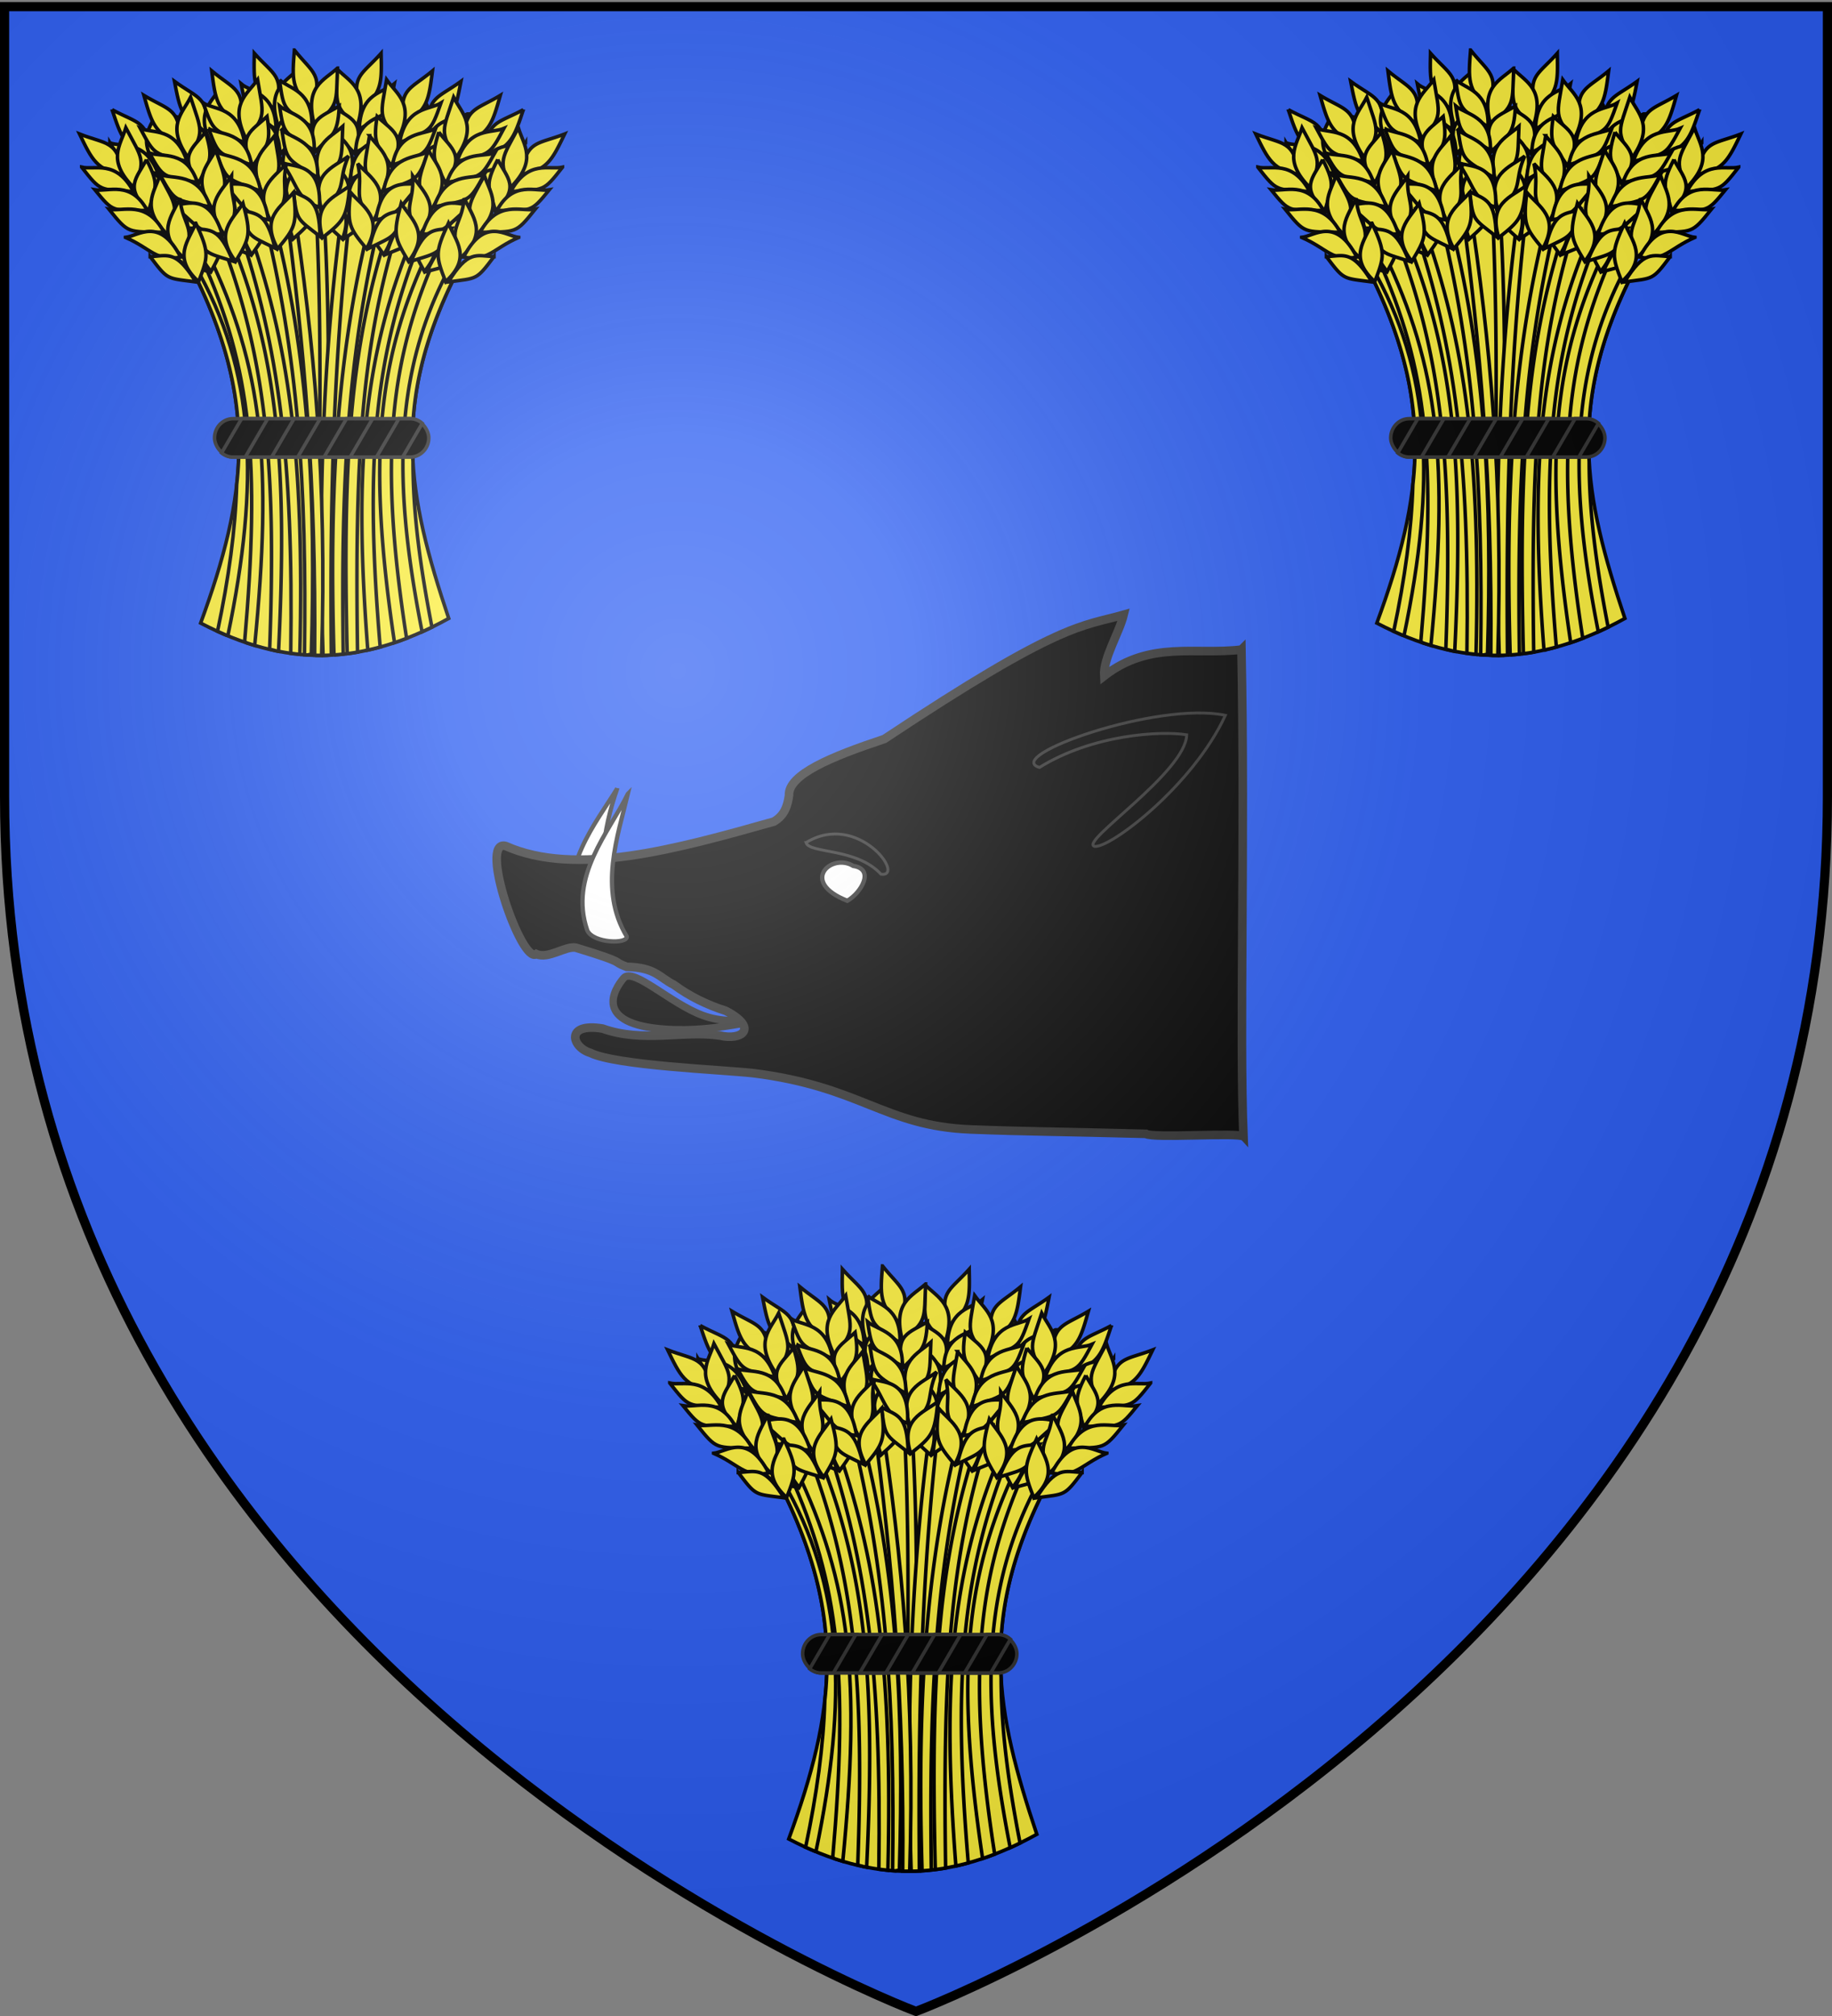 <svg xmlns="http://www.w3.org/2000/svg" xmlns:xlink="http://www.w3.org/1999/xlink" width="600" height="660" version="1.0"><rect width="100%" height="100%" fill="#808080" stroke="none"/><desc>Flag of Canton of Valais (Wallis)</desc><defs><radialGradient xlink:href="#a" id="c" cx="221.445" cy="226.331" r="300" fx="221.445" fy="226.331" gradientTransform="matrix(1.353 0 0 1.349 -77.63 -85.747)" gradientUnits="userSpaceOnUse"/><linearGradient id="a"><stop offset="0" style="stop-color:white;stop-opacity:.314"/><stop offset=".19" style="stop-color:white;stop-opacity:.251"/><stop offset=".6" style="stop-color:#6b6b6b;stop-opacity:.125"/><stop offset="1" style="stop-color:black;stop-opacity:.125"/></linearGradient></defs><g style="display:inline"><path d="M300 658.5s298.5-112.32 298.5-397.772V2.176H1.5v258.552C1.5 546.18 300 658.5 300 658.5" style="fill:#2b5df2;fill-opacity:1;fill-rule:evenodd;stroke:none;stroke-width:1px;stroke-linecap:butt;stroke-linejoin:miter;stroke-opacity:1"/></g><g style="display:inline"><path d="M-411.597 325.78c-11.448 1.634-22.387 5.394-34.854 4.519-16.916-1.187-11.992-9.277-9.682-11.941 2.202-2.538 10.885 5.95 18.396 8.714 8.714 3.206 17.428-.857 26.14-1.291z" style="fill:#000;fill-opacity:1;fill-rule:evenodd;stroke:#313131;stroke-width:1.723;stroke-linecap:butt;stroke-linejoin:miter;stroke-miterlimit:4;stroke-dasharray:none;stroke-opacity:1;display:inline" transform="matrix(1.405 0 0 1.405 845.16 -127.116)"/><path d="M-457.652 274.182c-3.293 9.448-5.211 21.122-1.23 33.318.129 1.849-7.996.816-9.008-2.357-3.03-12.988 4.995-22.503 10.238-30.961z" style="color:#000;fill:#fff;fill-opacity:1;fill-rule:evenodd;stroke:#313131;stroke-width:1;stroke-linecap:butt;stroke-linejoin:miter;marker:none;marker-start:none;marker-mid:none;marker-end:none;stroke-miterlimit:4;stroke-dasharray:none;stroke-dashoffset:0;stroke-opacity:1;visibility:visible;display:inline;overflow:visible" transform="matrix(1.405 0 0 1.405 845.16 -127.116)"/><path d="M-312.15 241.84c-10.659 1.31-21.31-2.172-31.994 6.128-.25-4.142 3.513-10.033 4.542-14.254-9.769 2.777-14.538 1.543-55.796 28.955-12.333 4.092-22.493 8.287-22.22 13.158-.351 2.384-1.007 4.634-3.551 6.095-22.835 6.441-46.188 12.92-62.507 5.676-6.445-1.712 3.775 27.705 7.153 25.18 2.8 1.252 6.805-1.938 9.202-1.487 12.597 3.854 7.91 2.977 11.84 4.47 6.774.113 7.754 2.597 10.987 4.153 3.739 2.76 7.818 4.724 12.141 6.097 7.668 3.978 3.84 7.038-1.431 5.744-8.544-1.218-17.885 1.746-27.301-1.614-8.85-1.438-7.142 4.386-2.854 5.66 5.903 2.947 30.642 3.931 37.83 4.716 25.356 3.128 30.675 12.349 50.857 13.132 13.41.52 19.214.461 40.834 1.023 1.485 1.09 21.738-.384 22.737.623-.963-24.222.409-68.061-.468-113.455z" style="color:#000;fill:#000;fill-opacity:1;fill-rule:evenodd;stroke:#313131;stroke-width:2;stroke-linecap:butt;stroke-linejoin:miter;marker:none;marker-start:none;marker-mid:none;marker-end:none;stroke-miterlimit:4;stroke-dasharray:none;stroke-dashoffset:0;stroke-opacity:1;visibility:visible;display:inline;overflow:visible" transform="matrix(1.405 0 0 1.405 845.16 -127.116)"/><path d="M-455.185 275.462c-2.309 9.736-6.878 22.241-.26 33.214.317 1.826-7.871 1.63-9.202-1.423-4.344-12.61 5.112-22.84 9.462-31.79z" style="color:#000;fill:#fff;fill-opacity:1;fill-rule:evenodd;stroke:#313131;stroke-width:1;stroke-linecap:butt;stroke-linejoin:miter;marker:none;marker-start:none;marker-mid:none;marker-end:none;stroke-miterlimit:4;stroke-dasharray:none;stroke-dashoffset:0;stroke-opacity:1;visibility:visible;display:inline;overflow:visible" transform="matrix(1.405 0 0 1.405 845.16 -127.116)"/><path d="M-413.655 286.818c12.103-7.434 23.368 8.131 17.484 7.36-5.72-6.205-16.625-4.744-17.485-7.36z" style="color:#000;fill:#000;fill-opacity:1;fill-rule:evenodd;stroke:#313131;stroke-width:.674;stroke-linecap:butt;stroke-linejoin:miter;marker:none;marker-start:none;marker-mid:none;marker-end:none;stroke-miterlimit:4;stroke-dasharray:none;stroke-dashoffset:0;stroke-opacity:1;visibility:visible;display:inline;overflow:visible" transform="matrix(1.405 0 0 1.405 845.16 -127.116)"/><path d="M-404.031 300.368c3.104-1.74 6.602-7.35 1.374-8.13-5.05-3.085-12.636 3.707-1.374 8.13z" style="color:#000;fill:#fff;fill-opacity:1;fill-rule:evenodd;stroke:#313131;stroke-width:1.014;stroke-linecap:butt;stroke-linejoin:miter;marker:none;marker-start:none;marker-mid:none;marker-end:none;stroke-miterlimit:4;stroke-dasharray:none;stroke-dashoffset:0;stroke-opacity:1;visibility:visible;display:inline;overflow:visible" transform="matrix(1.405 0 0 1.405 845.16 -127.116)"/><path d="M-359.235 269.297c-8.663-2.609 27.518-15.49 43.335-12.142-7.598 16.478-26.996 31.079-30.495 30.533-3.689-.968 21.278-17.235 21.48-25.997-6.04-.974-21.944-.081-34.32 7.606z" style="color:#000;fill:#000;fill-opacity:1;fill-rule:evenodd;stroke:#313131;stroke-width:.674;stroke-linecap:butt;stroke-linejoin:miter;marker:none;marker-start:none;marker-mid:none;marker-end:none;stroke-miterlimit:4;stroke-dasharray:none;stroke-dashoffset:0;stroke-opacity:1;visibility:visible;display:inline;overflow:visible" transform="matrix(1.405 0 0 1.405 845.16 -127.116)"/></g><g id="b" style="fill:#fcef3c;stroke:#000;stroke-width:3"><path stroke-width="1.155" d="M65.712 203.991c15.25-41.496 19.17-72.685-3.051-116.311 36.46-35.715 63.384-24.224 87.734 0-22.93 44.1-16.765 75.015-3.433 114.785-28.632 15.796-53.634 15.923-81.25 1.526z"/><path stroke-width="1.155" d="M105.62 65.024a41 41 0 0 0-2.275.145c2.752 49.983.784 99.67.518 149.383q1.521.022 3.045-.024c-.365-49.99 2.34-98.478-1.132-149.504-.052.002-.104-.001-.156 0z"/><path stroke-width="1.155" d="M112.564 65.385c-6.289 45.683-8.52 91.77-6.751 149.167a70 70 0 0 0 2.695-.084c-.58-56.662 1.214-102.765 6.595-148.65-.84-.168-1.69-.316-2.54-.433zM124.815 17.457c-6.49 7.296-10.053 7.313-6.761 18.341 7.17-5.054 6.969-9.109 6.761-18.34z"/><path stroke-width="1.155" d="M110.392 22.569c4.273 4.384 10.492 6.561 6.59 18.709-7.775-6.512-6.77-7.212-6.59-18.71z"/><path stroke-width="1.155" d="M109.125 34.914c5.636 3.943 10.788 4.686 6.973 15.292-4.95-5.784-7.072-5.228-6.973-15.292z"/><path stroke-width="1.155" d="M107.608 41.515c4.278 4.298 10.499 6.437 6.612 18.328-7.783-6.385-6.778-7.07-6.612-18.328z"/><path stroke-width="1.155" d="M105.158 51.12c4.993 4.209 12.209 6.347 7.84 17.824-8.63-7.05-4.388-8.84-7.84-17.824z"/><path stroke-width="1.155" d="M104.232 60.803c4.697 4.063 12.051 6.342 7.92 17.446-6.658-5.942-7.515-6.875-7.92-17.446zM129.144 27.443c-3.374 2.884-11.172 2.796-11.46 14.83 9.598-5.733 9.493-4.684 11.46-14.83z"/><path stroke-width="1.155" d="M128.662 36.012c-3.592 2.682-11.948 2.54-12.167 13.835 10.24-5.31 10.137-4.326 12.167-13.835z"/><path stroke-width="1.155" d="M127.462 43.777c-3.72 2.902-12.357 2.771-12.612 14.955 10.598-5.753 10.489-4.692 12.612-14.955z"/><path stroke-width="1.155" d="M126.863 54.44c-3.933 1.54-13.096-1.13-13.13 13.972 7.847-2.273 7.287-6.842 13.13-13.971z"/><path stroke-width="1.155" d="M122.52 63.74c-5.461 2.41-8.546 2.033-9.515 14.175 7.92-5.516 7.827-4.52 9.514-14.174zM128.558 70.753c-13.676 39.904-16.45 77.466-14.839 143.246 1.12-.141 2.246-.3 3.37-.494-.942-65.247 1.424-101.412 13.972-141.356a63 63 0 0 0-2.503-1.396zM150.97 26.632c-7.891 5.752-11.376 5.012-10.5 16.488 8.08-3.417 8.744-7.422 10.5-16.488z"/><path stroke-width="1.155" d="M135.791 28.566c3.246 5.191 8.86 8.638 2.469 19.681-6.216-8.013-5.085-8.484-2.469-19.681z"/><path stroke-width="1.155" d="M131.933 40.361c4.67 5.05 9.548 6.869 3.568 16.424-3.61-6.704-5.802-6.61-3.568-16.424z"/><path stroke-width="1.155" d="M129.05 46.49c3.268 5.108 8.892 8.519 2.57 19.313-6.25-7.891-5.123-8.347-2.57-19.313z"/><path stroke-width="1.155" d="M124.617 55.355c3.985 5.173 10.583 8.794 3.877 19.082-6.936-8.721-2.412-9.57-3.877-19.082z"/><path stroke-width="1.155" d="M121.656 64.621c3.728 4.968 10.43 8.756 4.036 18.73-5.245-7.22-5.884-8.313-4.036-18.73zM153.08 37.309c-3.908 2.102-11.51.36-14.346 12.059 10.596-3.564 10.272-2.562 14.347-12.059z"/><path stroke-width="1.155" d="M150.792 45.58c-4.08 1.859-12.216-.052-14.827 10.937 11.134-3.014 10.824-2.075 14.827-10.936z"/><path stroke-width="1.155" d="M147.97 52.914c-4.251 2.046-12.663.085-15.499 11.938 11.578-3.373 11.246-2.36 15.5-11.938z"/><path stroke-width="1.155" d="M145.121 63.207c-4.17.67-12.557-3.883-15.795 10.867 8.15-.556 8.572-5.14 15.795-10.867z"/><path stroke-width="1.155" d="M138.903 71.374c-5.848 1.196-8.782.172-12.307 11.832 8.911-3.71 8.608-2.755 12.307-11.832zM141.579 79.634c-17.84 36.412-21.544 69.463-12.372 130.766a94 94 0 0 0 3.96-1.432c-9.133-58.507-5.748-91.478 10.626-127.456a110 110 0 0 0-2.214-1.878zM171.406 35.9c-8.571 4.68-11.93 3.495-12.549 14.987 8.455-2.34 9.632-6.226 12.549-14.988z"/><path stroke-width="1.155" d="M156.103 35.85c2.546 5.568 7.666 9.713-.102 19.835-5.125-8.752-3.943-9.072.102-19.836z"/><path stroke-width="1.155" d="M150.75 47.046c3.976 5.611 8.576 8.047 1.41 16.747-2.712-7.115-4.897-7.306-1.41-16.747z"/><path stroke-width="1.155" d="M147.096 52.749c2.579 5.489 7.714 9.6.046 19.484-5.174-8.635-3.998-8.941-.046-19.484z"/><path stroke-width="1.155" d="M141.552 60.965c3.281 5.646 9.354 10.091 1.372 19.424-5.748-9.547-1.151-9.803-1.372-19.424z"/><path stroke-width="1.155" d="M137.415 69.77c3.053 5.408 9.208 10.033 1.575 19.094-4.265-7.839-4.757-9.005-1.575-19.094zM172.114 46.76c-4.147 1.577-11.46-1.134-15.788 10.098 10.969-2.161 10.517-1.21 15.788-10.099z"/><path stroke-width="1.155" d="M168.772 54.665c-4.286 1.314-12.105-1.636-16.118 8.923 11.43-1.546 11.001-.655 16.118-8.923z"/><path stroke-width="1.155" d="M165.025 61.57c-4.48 1.479-12.568-1.556-16.915 9.83 11.917-1.844 11.456-.882 16.915-9.83z"/><path stroke-width="1.155" d="M160.866 71.408c-4.221.123-11.948-5.478-17.07 8.728 8.153.505 9.166-3.986 17.07-8.728z"/><path stroke-width="1.155" d="M153.642 78.7c-5.954.428-8.73-.968-13.736 10.137 9.316-2.523 8.892-1.616 13.736-10.137zM95.98 66.48c-.821.22-1.647.476-2.479.747 6.096 45.439 10.08 91.349 9.544 147.301q1.142.031 2.286.024c1.754-57.101-2.416-102.748-9.35-148.071zM83.298 17.457c6.49 7.296 10.053 7.313 6.761 18.341-7.17-5.054-6.969-9.109-6.761-18.34z"/><path stroke-width="1.155" d="M97.721 22.569c-4.273 4.384-10.492 6.561-6.59 18.709 7.775-6.512 6.77-7.212 6.59-18.71z"/><path stroke-width="1.155" d="M98.988 34.914C93.352 38.857 88.2 39.6 92.015 50.206c4.95-5.784 7.072-5.228 6.973-15.292z"/><path stroke-width="1.155" d="M100.505 41.515c-4.278 4.298-10.499 6.437-6.612 18.328 7.783-6.385 6.778-7.07 6.612-18.328z"/><path stroke-width="1.155" d="M102.955 51.12c-4.993 4.209-12.209 6.347-7.84 17.824 8.63-7.05 4.388-8.84 7.84-17.824z"/><path stroke-width="1.155" d="M103.88 60.803c-4.696 4.063-12.05 6.342-7.919 17.446 6.658-5.942 7.515-6.875 7.92-17.446zM78.97 27.443c3.373 2.884 11.17 2.796 11.46 14.83-9.599-5.733-9.494-4.684-11.46-14.83z"/><path stroke-width="1.155" d="M79.45 36.012c3.593 2.682 11.949 2.54 12.168 13.835-10.24-5.31-10.137-4.326-12.167-13.835z"/><path stroke-width="1.155" d="M80.651 43.777c3.72 2.902 12.357 2.771 12.612 14.955-10.598-5.753-10.489-4.692-12.612-14.955z"/><path stroke-width="1.155" d="M81.25 54.44c3.933 1.54 13.096-1.13 13.13 13.972-7.847-2.273-7.287-6.842-13.13-13.971z"/><path stroke-width="1.155" d="M85.594 63.74c5.46 2.41 8.545 2.033 9.514 14.175-7.92-5.516-7.827-4.52-9.514-14.174zM80.769 73.196c-.814.498-1.631 1.029-2.455 1.576 12.942 39.036 17.811 75.279 16.908 139.118q1.486.206 2.973.35c1.57-64.59-3.463-101.986-17.426-141.044zM57.142 26.632c7.892 5.752 11.377 5.012 10.5 16.488-8.08-3.417-8.743-7.422-10.5-16.488z"/><path stroke-width="1.155" d="M72.322 28.566c-3.246 5.191-8.86 8.638-2.469 19.681 6.216-8.013 5.085-8.484 2.469-19.681z"/><path stroke-width="1.155" d="M76.18 40.361c-4.67 5.05-9.548 6.869-3.568 16.424 3.61-6.704 5.802-6.61 3.568-16.424z"/><path stroke-width="1.155" d="M79.064 46.49c-3.269 5.108-8.893 8.519-2.57 19.313 6.249-7.891 5.122-8.347 2.57-19.313z"/><path stroke-width="1.155" d="M83.496 55.355c-3.985 5.173-10.583 8.794-3.877 19.082 6.936-8.721 2.412-9.57 3.877-19.082z"/><path stroke-width="1.155" d="M86.457 64.621c-3.728 4.968-10.43 8.756-4.036 18.73 5.245-7.22 5.884-8.313 4.036-18.73zM55.032 37.309c3.909 2.102 11.51.36 14.347 12.059-10.596-3.564-10.272-2.562-14.347-12.059z"/><path stroke-width="1.155" d="M57.321 45.58c4.08 1.859 12.216-.052 14.827 10.937-11.134-3.014-10.824-2.075-14.827-10.936z"/><path stroke-width="1.155" d="M60.143 52.914c4.251 2.046 12.663.085 15.499 11.938-11.578-3.373-11.246-2.36-15.5-11.938z"/><path stroke-width="1.155" d="M62.992 63.207c4.17.67 12.557-3.883 15.795 10.867-8.15-.556-8.572-5.14-15.795-10.867z"/><path stroke-width="1.155" d="M69.21 71.374c5.848 1.196 8.782.172 12.307 11.832-8.91-3.71-8.608-2.755-12.307-11.832zM68.012 82.715c-.66.578-1.319 1.171-1.985 1.781 16.42 36.121 19.188 67.33 14.092 125.591l.746.41c.85.284 1.703.552 2.551.806 5.82-59.119 2.722-90.96-15.404-128.588zM36.707 35.9c8.571 4.68 11.93 3.495 12.549 14.987-8.455-2.34-9.632-6.226-12.549-14.988z"/><path stroke-width="1.155" d="M52.01 35.85c-2.546 5.568-7.666 9.713.102 19.835 5.125-8.752 3.943-9.072-.102-19.836z"/><path stroke-width="1.155" d="M57.364 47.046c-3.977 5.611-8.577 8.047-1.41 16.747 2.71-7.115 4.896-7.306 1.41-16.747z"/><path stroke-width="1.155" d="M61.017 52.749c-2.579 5.489-7.714 9.6-.046 19.484 5.174-8.635 3.998-8.941.046-19.484z"/><path stroke-width="1.155" d="M66.561 60.965c-3.281 5.646-9.354 10.091-1.372 19.424 5.748-9.547 1.151-9.803 1.372-19.424z"/><path stroke-width="1.155" d="M70.698 69.77c-3.053 5.408-9.208 10.033-1.575 19.094 4.265-7.839 4.757-9.005 1.575-19.094zM35.999 46.76c4.148 1.577 11.46-1.134 15.788 10.098-10.969-2.161-10.517-1.21-15.788-10.099z"/><path stroke-width="1.155" d="M39.34 54.665c4.287 1.314 12.106-1.636 16.12 8.923-11.431-1.546-11.002-.655-16.12-8.923z"/><path stroke-width="1.155" d="M43.088 61.57c4.48 1.479 12.568-1.556 16.915 9.83-11.917-1.844-11.456-.882-16.915-9.83z"/><path stroke-width="1.155" d="M47.247 71.408c4.221.123 11.948-5.478 17.07 8.728-8.153.505-9.166-3.986-17.07-8.728z"/><path stroke-width="1.155" d="M54.471 78.7c5.954.428 8.73-.968 13.736 10.137-9.316-2.523-8.892-1.616-13.736-10.137zM96.42 16.39c6.071 7.648 9.627 7.865 5.721 18.691-6.876-5.448-6.446-9.485-5.722-18.691z"/><path stroke-width="1.155" d="M110.533 22.302c-4.512 4.138-10.843 5.963-7.629 18.31 8.128-6.065 7.164-6.82 7.63-18.31z"/><path stroke-width="1.155" d="M111.105 34.7c-5.847 3.62-11.033 4.072-7.82 14.876 5.268-5.497 7.355-4.823 7.82-14.876z"/><path stroke-width="1.155" d="M112.25 41.375c-4.513 4.052-10.843 5.838-7.63 17.928 8.129-5.938 7.165-6.678 7.63-17.928z"/><path stroke-width="1.155" d="M114.157 51.102c-5.221 3.922-12.545 5.652-8.827 17.356 9.012-6.555 4.877-8.58 8.827-17.356z"/><path stroke-width="1.155" d="M114.539 60.822c-4.918 3.793-12.388 5.656-8.886 16.975 6.98-5.56 7.889-6.443 8.886-16.975zM91.538 26.117c3.206 3.068 10.997 3.418 10.61 15.449-9.261-6.262-9.216-5.209-10.61-15.45z"/><path stroke-width="1.155" d="M91.538 34.7c3.436 2.879 11.787 3.207 11.372 14.495-9.927-5.875-9.878-4.887-11.372-14.495z"/><path stroke-width="1.155" d="M92.3 42.52c3.552 3.106 12.182 3.46 11.754 15.639-10.26-6.339-10.21-5.273-11.753-15.64z"/><path stroke-width="1.155" d="M92.3 53.2c3.84 1.757 13.139-.393 12.325 14.686-7.706-2.71-6.89-7.24-12.324-14.686z"/><path stroke-width="1.155" d="M96.115 62.73c5.317 2.712 8.418 2.508 8.705 14.685-7.598-5.952-7.561-4.951-8.705-14.686zM88.856 68.972q-1.327.575-2.672 1.24c11.488 46.014 14.292 88.66 13.54 144.16.317.023.632.04.95.06l1.287-.265c1.477-49.547-.353-97.873-13.105-145.195zM69.344 23.206c7.508 6.244 11.033 5.73 9.424 17.126-7.845-3.927-8.25-7.966-9.424-17.126z"/><path stroke-width="1.155" d="M84.369 26.107c-3.57 4.973-9.394 8.054-3.723 19.483 6.716-7.6 5.618-8.142 3.723-19.483z"/><path stroke-width="1.155" d="M87.465 38.125c-4.984 4.74-9.968 6.243-4.612 16.162 4.031-6.46 6.213-6.226 4.612-16.162z"/><path stroke-width="1.155" d="M89.95 44.425c-3.588 4.89-9.42 7.933-3.8 19.11 6.741-7.476 5.646-8.002 3.8-19.11z"/><path stroke-width="1.155" d="M93.807 53.556c-4.309 4.908-11.124 8.099-5.09 18.795 7.48-8.26 3.018-9.397 5.09-18.795z"/><path stroke-width="1.155" d="M96.168 62.993c-4.037 4.718-10.969 8.07-5.225 18.433 5.696-6.87 6.404-7.92 5.225-18.433zM66.555 33.726c3.766 2.348 11.464 1.097 13.546 12.952-10.346-4.235-10.087-3.213-13.546-12.952z"/><path stroke-width="1.155" d="M68.31 42.127c3.953 2.116 12.194.729 14.097 11.863-10.918-3.72-10.669-2.763-14.096-11.863z"/><path stroke-width="1.155" d="M70.657 49.626c4.112 2.314 12.632.895 14.704 12.905-11.339-4.107-11.072-3.074-14.704-12.905z"/><path stroke-width="1.155" d="M72.842 60.08c4.118.935 12.78-3.072 15.068 11.855-8.098-1.076-8.226-5.678-15.068-11.854z"/><path stroke-width="1.155" d="M78.525 68.628c5.76 1.568 8.753.733 11.524 12.595-8.655-4.272-8.414-3.3-11.524-12.595zM63.692 86.686q-.516.493-1.035 1c13.534 26.57 17.376 48.52 14.863 71.002q-.001.019 0 .036c-.426 14.704-2.6 30.544-6.282 47.97.954.435 1.903.84 2.852 1.24l.541.132c10.376-49.883 9.24-86.537-10.939-121.38z"/><path stroke-width="1.155" d="M75.053 77.059a95 95 0 0 0-2.516 1.901c15.509 40.649 17.771 78.411 15.777 133.582l2.034.518c.294.06.586.112.879.168 2.712-56.178.671-95.349-16.174-136.17zM47.126 31.223c8.356 5.053 11.764 4.018 11.875 15.527-8.343-2.712-9.347-6.645-11.875-15.527z"/><path stroke-width="1.155" d="M62.415 31.848c-2.788 5.45-8.086 9.366-.772 19.82 5.506-8.517 4.34-8.889.772-19.82z"/><path stroke-width="1.155" d="M67.27 43.269c-4.22 5.43-8.923 7.662-2.146 16.669 3.022-6.988 5.213-7.084 2.147-16.67z"/><path stroke-width="1.155" d="M70.67 49.128c-2.82 5.37-8.13 9.25-.906 19.463 5.55-8.399 4.389-8.756.905-19.463z"/><path stroke-width="1.155" d="M75.846 57.58c-3.528 5.496-9.79 9.67-2.227 19.345 6.163-9.284 1.582-9.742 2.227-19.344z"/><path stroke-width="1.155" d="M79.59 66.559c-3.288 5.268-9.642 9.618-2.415 19.007 4.606-7.644 5.15-8.788 2.415-19.007zM45.939 42.041c4.074 1.76 11.499-.627 15.328 10.785-10.863-2.643-10.454-1.672-15.328-10.785z"/><path stroke-width="1.155" d="M48.93 50.086c4.223 1.502 12.165-1.1 15.709 9.625-11.352-2.048-10.962-1.14-15.71-9.625z"/><path stroke-width="1.155" d="M52.369 57.15c4.41 1.675 12.624-1 16.465 10.565C57.01 65.348 57.428 66.33 52.37 57.15z"/><path stroke-width="1.155" d="M56.09 67.162c4.211.31 12.178-4.946 16.669 9.472-8.168.145-8.982-4.386-16.67-9.472z"/><path stroke-width="1.155" d="M62.985 74.765c5.93.69 8.764-.582 13.276 10.733-9.196-2.932-8.812-2.007-13.276-10.733zM26.052 43.87c9.103 3.534 12.282 1.926 14.378 13.242-8.686-1.23-10.354-4.93-14.378-13.242z"/><path stroke-width="1.155" d="M41.22 41.845c-1.805 5.85-6.348 10.622 2.662 19.656 3.952-9.34 2.739-9.505-2.662-19.656z"/><path stroke-width="1.155" d="M47.975 52.256c-3.219 6.078-7.467 9.087.764 16.789 1.77-7.405 3.912-7.878-.764-16.79z"/><path stroke-width="1.155" d="M52.334 57.44c-1.849 5.775-6.41 10.514 2.47 19.326 4.016-9.23 2.81-9.382-2.47-19.327z"/><path stroke-width="1.155" d="M58.893 64.871c-2.526 6.022-7.974 11.214 1.147 19.438 4.467-10.209-.124-9.869-1.147-19.438z"/><path stroke-width="1.155" d="M64.13 73.068c-2.328 5.757-7.834 11.138.905 19.138 3.217-8.324 3.555-9.545-.904-19.138zM26.751 54.73c4.317 1.03 11.218-2.603 16.96 7.976-11.155-.727-10.585.159-16.96-7.975z"/><path stroke-width="1.155" d="M31.086 62.138c4.42.75 11.793-3.185 17.136 6.767-11.534-.057-10.994.771-17.136-6.767z"/><path stroke-width="1.155" d="M35.694 68.502c4.634.887 12.261-3.166 18.043 7.563-12.056-.29-11.475.605-18.043-7.563z"/><path stroke-width="1.155" d="M41.088 77.72c4.202-.422 11.14-6.975 18.055 6.451-8.02 1.554-9.604-2.768-18.055-6.45z"/><path stroke-width="1.155" d="M49.193 84.019c5.96-.345 8.532-2.087 14.93 8.279-9.564-1.3-9.026-.455-14.93-8.28zM122.456 67.949c-12.885 47.682-14.53 96.72-13.07 146.47a71 71 0 0 0 3.021-.264c-.768-56.02 1.297-98.673 12.757-145.063a52 52 0 0 0-2.708-1.143zM141.636 23.206c-7.507 6.244-11.032 5.73-9.423 17.126 7.844-3.927 8.25-7.966 9.423-17.126z"/><path stroke-width="1.155" d="M126.612 26.107c3.57 4.973 9.394 8.054 3.722 19.483-6.715-7.6-5.617-8.142-3.722-19.483z"/><path stroke-width="1.155" d="M123.516 38.125c4.983 4.74 9.967 6.243 4.611 16.162-4.03-6.46-6.212-6.226-4.611-16.162z"/><path stroke-width="1.155" d="M121.03 44.425c3.589 4.89 9.42 7.933 3.801 19.11-6.741-7.476-5.647-8.002-3.8-19.11z"/><path stroke-width="1.155" d="M117.174 53.556c4.308 4.908 11.124 8.099 5.09 18.795-7.48-8.26-3.019-9.397-5.09-18.795z"/><path stroke-width="1.155" d="M114.812 62.993c4.038 4.718 10.97 8.07 5.226 18.433-5.696-6.87-6.404-7.92-5.226-18.433zM144.425 33.726c-3.766 2.348-11.463 1.097-13.546 12.952 10.347-4.235 10.087-3.213 13.546-12.952z"/><path stroke-width="1.155" d="M142.67 42.127c-3.953 2.116-12.194.729-14.097 11.863 10.919-3.72 10.67-2.763 14.097-11.863z"/><path stroke-width="1.155" d="M140.324 49.626c-4.112 2.314-12.632.895-14.704 12.905 11.339-4.107 11.072-3.074 14.704-12.905z"/><path stroke-width="1.155" d="M138.139 60.08c-4.118.935-12.78-3.072-15.068 11.855 8.098-1.076 8.226-5.678 15.068-11.854z"/><path stroke-width="1.155" d="M132.456 68.628c-5.76 1.568-8.753.733-11.525 12.595 8.655-4.272 8.414-3.3 11.525-12.595zM136.14 75.458c-17.826 41.036-20.083 80.359-15.682 137.373a81 81 0 0 0 4.056-.999c-4.856-57.667-2.684-94.689 13.828-134.761a86 86 0 0 0-2.203-1.613zM163.855 31.223c-8.356 5.053-11.765 4.018-11.876 15.527 8.344-2.712 9.348-6.645 11.876-15.527z"/><path stroke-width="1.155" d="M148.565 31.848c2.789 5.45 8.087 9.366.772 19.82-5.505-8.517-4.339-8.889-.772-19.82z"/><path stroke-width="1.155" d="M143.71 43.269c4.22 5.43 8.924 7.662 2.147 16.669-3.022-6.988-5.214-7.084-2.147-16.67z"/><path stroke-width="1.155" d="M140.311 49.128c2.819 5.37 8.13 9.25.905 19.463-5.55-8.399-4.388-8.756-.905-19.463z"/><path stroke-width="1.155" d="M135.135 57.58c3.527 5.496 9.79 9.67 2.227 19.345-6.163-9.284-1.582-9.742-2.227-19.344z"/><path stroke-width="1.155" d="M131.391 66.559c3.288 5.268 9.641 9.618 2.415 19.007-4.607-7.644-5.15-8.788-2.415-19.007zM165.042 42.041c-4.075 1.76-11.5-.627-15.328 10.785 10.863-2.643 10.454-1.672 15.328-10.785z"/><path stroke-width="1.155" d="M162.052 50.086c-4.225 1.502-12.166-1.1-15.71 9.625 11.351-2.048 10.962-1.14 15.71-9.625z"/><path stroke-width="1.155" d="M158.612 57.15c-4.411 1.675-12.624-1-16.465 10.565 11.824-2.367 11.406-1.386 16.465-10.565z"/><path stroke-width="1.155" d="M154.89 67.162c-4.21.31-12.177-4.946-16.668 9.472 8.168.145 8.982-4.386 16.669-9.472z"/><path stroke-width="1.155" d="M147.995 74.765c-5.928.69-8.764-.582-13.275 10.733 9.196-2.932 8.812-2.007 13.275-10.733zM148.342 85.675c-20.846 37.262-18.908 76.359-10.097 121.163q1.605-.724 3.226-1.516c-3.772-19.354-6.222-37.149-6.21-54.059v-.084c-1.156-19.634 2.731-39.63 15.14-63.494a155 155 0 0 0-2.059-2.01zM184.929 43.87c-9.104 3.534-12.282 1.926-14.379 13.242 8.686-1.23 10.355-4.93 14.379-13.242z"/><path stroke-width="1.155" d="M169.761 41.845c1.805 5.85 6.347 10.622-2.663 19.656-3.952-9.34-2.738-9.505 2.663-19.656z"/><path stroke-width="1.155" d="M163.006 52.256c3.218 6.078 7.466 9.087-.764 16.789-1.77-7.405-3.912-7.878.764-16.79z"/><path stroke-width="1.155" d="M158.647 57.44c1.848 5.775 6.41 10.514-2.47 19.326-4.016-9.23-2.81-9.382 2.47-19.327z"/><path stroke-width="1.155" d="M152.088 64.871c2.525 6.022 7.973 11.214-1.148 19.438-4.466-10.209.125-9.869 1.148-19.438z"/><path stroke-width="1.155" d="M146.85 73.068c2.328 5.757 7.835 11.138-.904 19.138-3.218-8.324-3.555-9.545.904-19.138zM184.23 54.73c-4.318 1.03-11.219-2.603-16.96 7.976 11.155-.727 10.584.159 16.96-7.975z"/><path stroke-width="1.155" d="M179.894 62.138c-4.42.75-11.792-3.185-17.136 6.767 11.535-.057 10.994.771 17.136-6.767z"/><path stroke-width="1.155" d="M175.287 68.502c-4.634.887-12.262-3.166-18.043 7.563 12.056-.29 11.474.605 18.043-7.563z"/><path stroke-width="1.155" d="M169.892 77.72c-4.202-.422-11.14-6.975-18.054 6.451 8.02 1.554 9.604-2.768 18.054-6.45z"/><path stroke-width="1.155" d="M161.787 84.019c-5.959-.345-8.532-2.087-14.93 8.279 9.564-1.3 9.027-.455 14.93-8.28z"/><g transform="translate(-37.662 -90.388)scale(.385)"><rect width="182.258" height="32.688" x="280.32" y="590.775" rx="15.848" ry="16.344" style="fill:#000;stroke:#313131"/><path d="m303.344 590.781-17.031 29.157c2.7 2.207 6.113 3.53 9.843 3.53h10.313l19.094-32.687zm44.625 0-19.094 32.688h22.188l19.093-32.688zm44.625 0L373.5 623.47h22.188l19.093-32.688zm44.594 0-19.094 32.688h22.219l16.75-28.719c-2.774-2.466-6.378-3.969-10.344-3.969z" style="fill:#000;stroke:#313131"/></g></g><use xlink:href="#b" width="600" height="660" transform="translate(385.214)"/><use xlink:href="#b" width="600" height="660" transform="translate(192.607 398.055)"/><path d="M300 658.5s298.5-112.32 298.5-397.772V2.176H1.5v258.552C1.5 546.18 300 658.5 300 658.5" style="opacity:1;fill:url(#c);fill-opacity:1;fill-rule:evenodd;stroke:none;stroke-width:1px;stroke-linecap:butt;stroke-linejoin:miter;stroke-opacity:1"/><path d="M300 658.5S1.5 546.18 1.5 260.728V2.176h597v258.552C598.5 546.18 300 658.5 300 658.5z" style="opacity:1;fill:none;fill-opacity:1;fill-rule:evenodd;stroke:#000;stroke-width:3;stroke-linecap:butt;stroke-linejoin:miter;stroke-miterlimit:4;stroke-dasharray:none;stroke-opacity:1"/></svg>